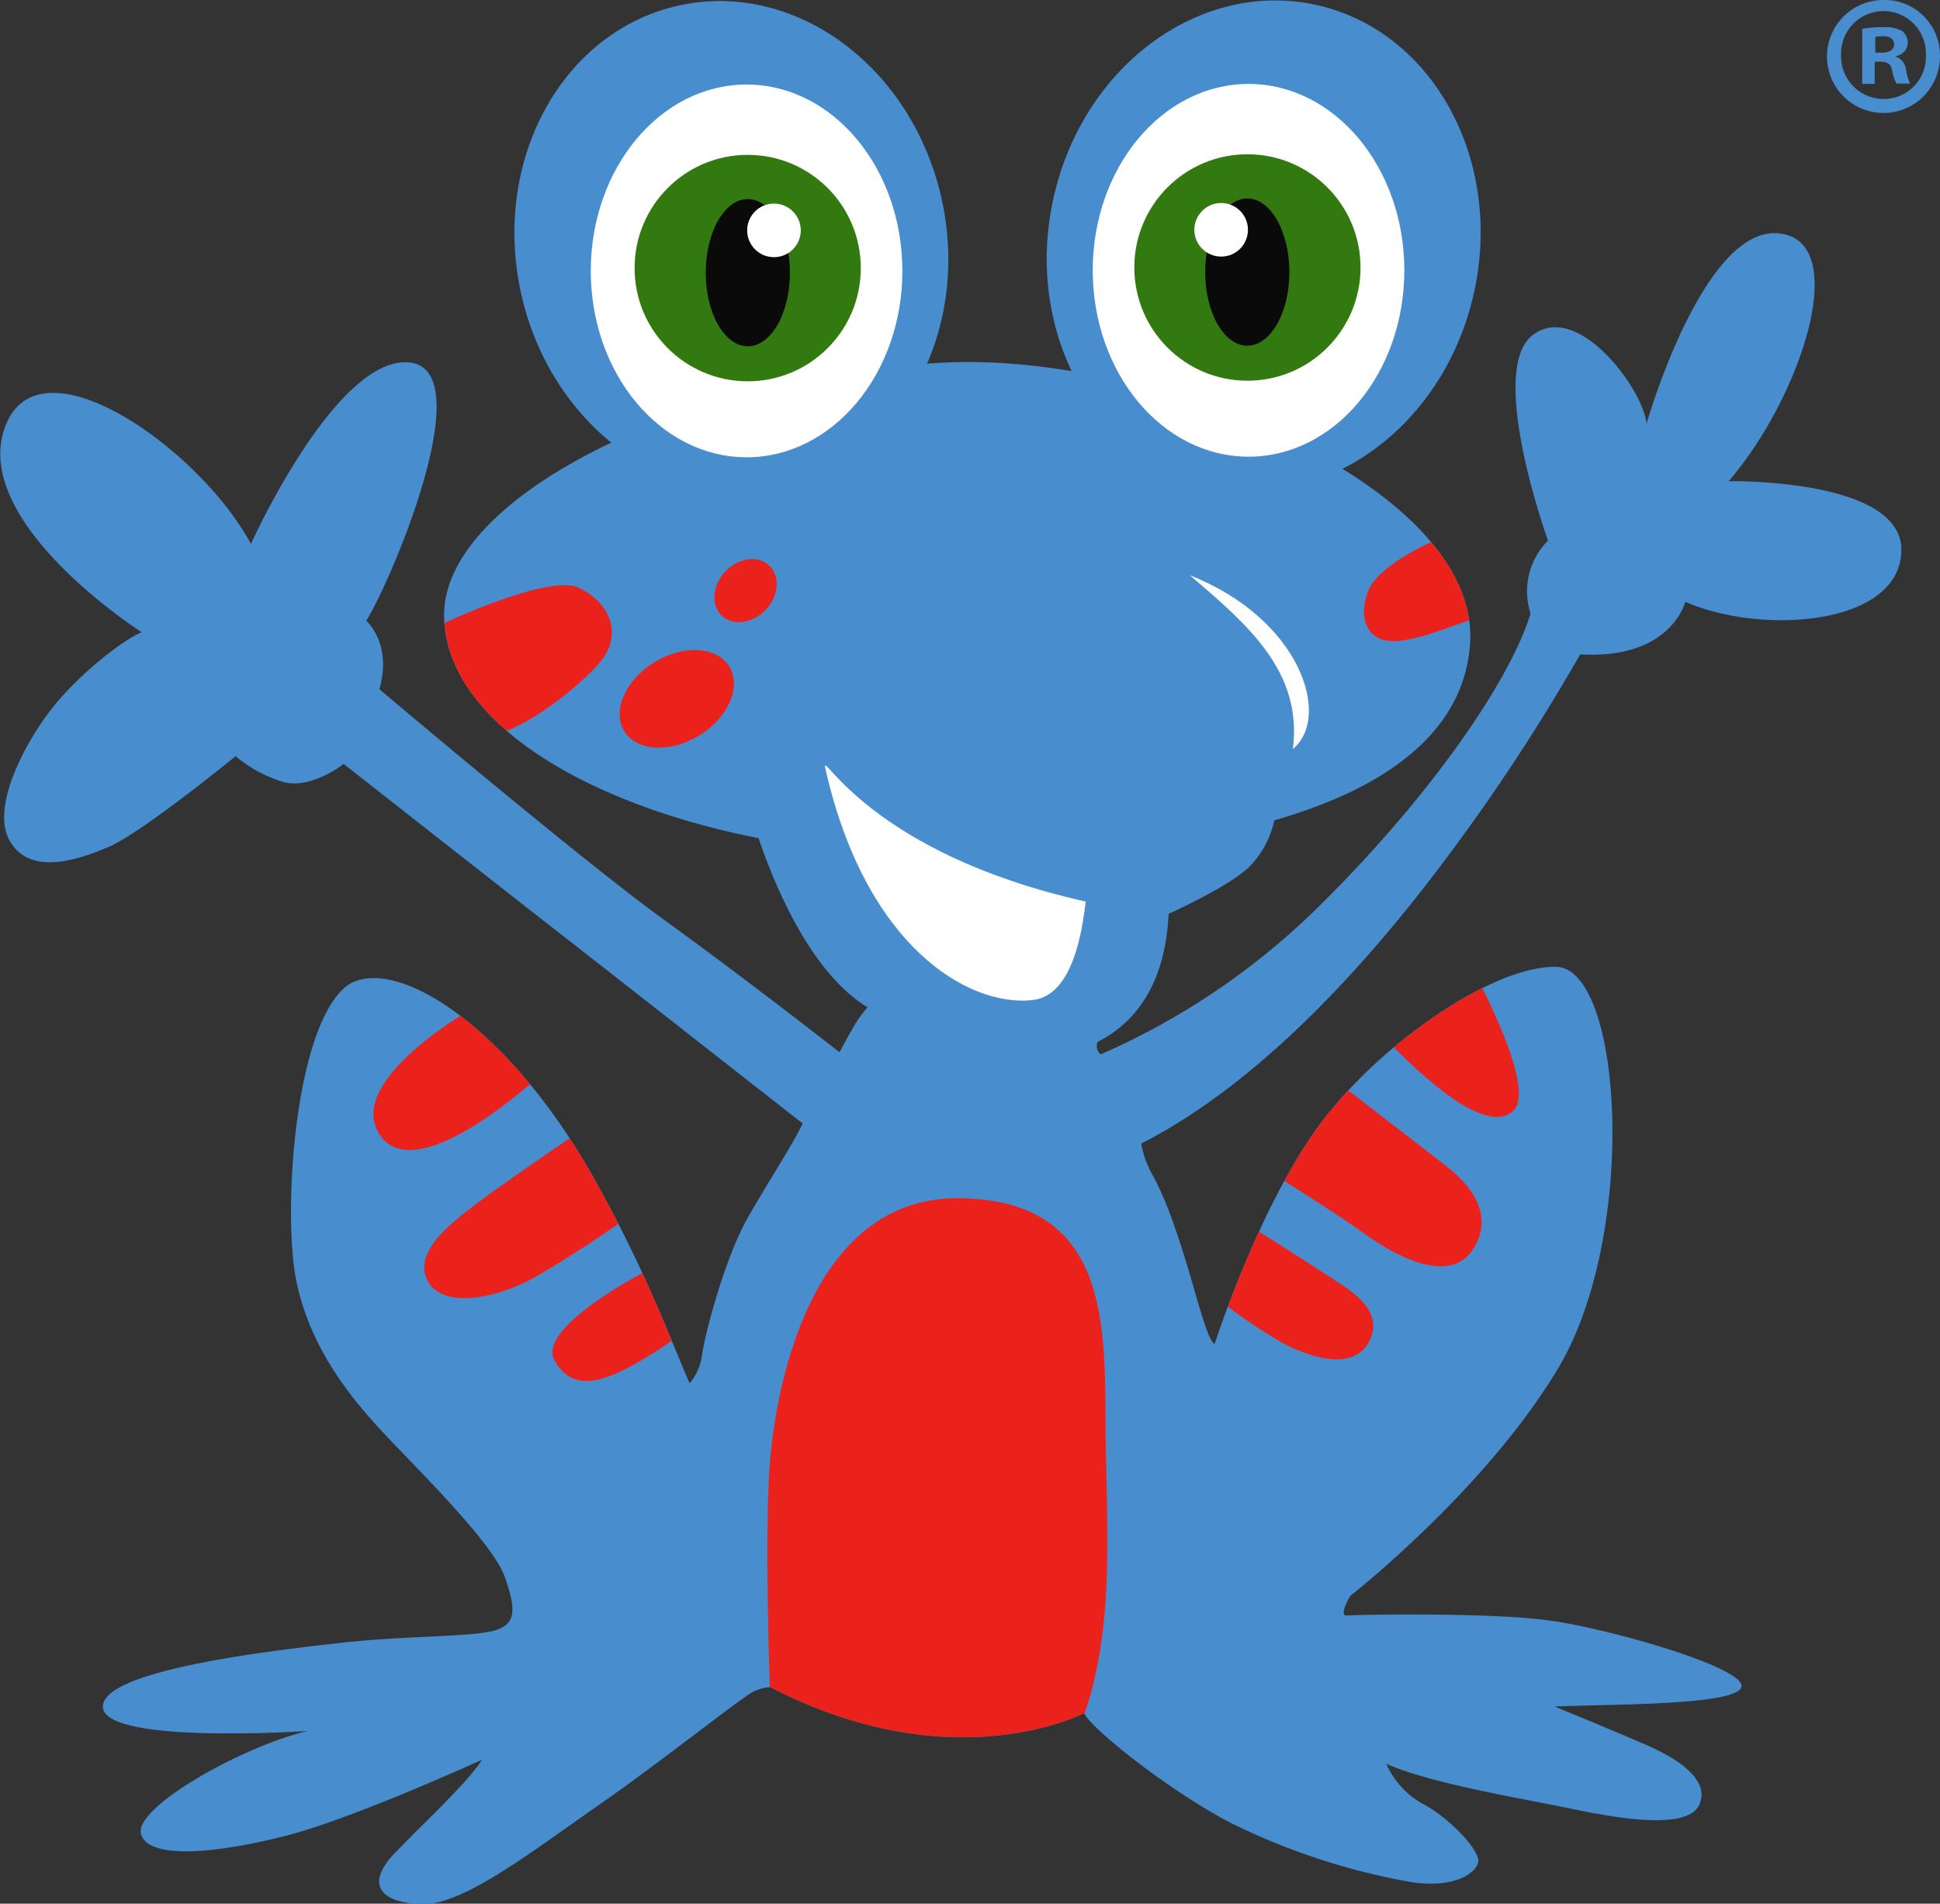 <svg id="Capa_1" data-name="Capa 1" xmlns="http://www.w3.org/2000/svg" xmlns:xlink="http://www.w3.org/1999/xlink" viewBox="0 0 295.35 289.87"><rect x="0" y="0" width="295.35" height="289.87" fill="#333333" stroke="none"/><defs><style>.cls-1{fill:none;}.cls-2{fill:#488dce;}.cls-3{clip-path:url(#clip-path);}.cls-4{fill:#eb221b;}.cls-5{fill:#fff;}.cls-6{fill:#327a10;}.cls-7{fill:#0a0a0a;}</style><clipPath id="clip-path" transform="translate(-2.33 -5.06)"><path class="cls-1" d="M265.51,78.33c11.23-13.07,18.85-36.93,7.43-37.75s-19.94,29-19.94,29c-.45-5.17-10.51-18.88-17.4-13.43S238,87.38,238,87.38a10.91,10.91,0,0,0-2.65,11.1c-3.13,10.2-15.09,27.63-32,44.37a109.74,109.74,0,0,1-33.46,22.76,1.64,1.64,0,0,1-.46-1.9c5.4-2.74,10.3-8.38,10.81-19.5,0,0,9.92-4.45,12.64-7.53a14.55,14.55,0,0,0,3.46-6.71c18.22-5.24,29-14.21,29.8-27,1.49-24-48.08-44.12-79.55-42.72C107.8,62,69.94,80.42,69.94,98.69c0,15.32,19.84,28.44,47.88,34,2.49,7.37,8,20.53,16.58,25.74a22.35,22.35,0,0,0-1.94,2.67c-.42.7-1.3,2.28-2.32,4.18-3.59-2.8-15.71-12.21-26.68-20.14C90.41,135.68,60.09,110,60.09,110c2-7-2-10.42-2-10.42,3.81-6.08,17.58-38.47,6.44-39.34s-24,27.64-24,27.64C32.68,73.25,7.93,55.83,3,70.34s20.92,31,20.92,31c-1.9.63-7.88,4.9-12.5,10.16S.77,127.6,3.76,133s10.06,3.17,15.14,1,19.3-13.8,19.3-13.8a20.42,20.42,0,0,0,7.16,3.9c4.26,1.27,9.29-2.72,9.29-2.72S77.08,139,86.19,146.12c8.08,6.27,32.85,25.73,38.34,30-1.39,3-4.71,8-8.29,14.24s-6.53,17.69-7,20.78a8.41,8.41,0,0,1-1.91,4.54c-2.44-5.36-7.06-18.42-15.95-33.58-13-21.87-29.36-31.58-36.16-27-8.06,6.08-9.88,34.57-7.79,44.92s8.34,18.06,14.14,24.14,15.9,16.15,17.6,21,1.9,7.28-1.77,8.23-13.57.73-23.17,1.82S17.72,259.27,18,265s31.18,3.63,31.18,3.63c-10.06,2.36-26.56,11.71-25.38,15.7s11.69,2.9,22,.27S75.73,273,75.73,273c-2.36,3.63-8.25,9-13.24,14.16s-1.72,7.81,4.44,7.81,16.77-8.26,26.47-15,22-16.6,23.65-17.33a6.25,6.25,0,0,1,2.58-.68c27.87,14.43,47.72,3.95,47.72,3.95,1.36,2.63,13.33,12.06,22.48,16.78a101.54,101.54,0,0,0,27.64,9c6.07.81,9.25-1.18,9.88-2.91s-4.44-7-8.43-9.07a12.79,12.79,0,0,1-5.53-6.08c6.71,3,20.58,5.26,28.46,6.9s17.58,3.08,19.21-.73-3.44-7-8-9S239,264.9,239,264.9c9.43-.37,28.19-.18,28.46-3.09s-20.48-8.89-29.73-10.07-28.89-.82-30.31-.69.49-3,.49-3,20.42-15.95,31.6-34.58c12.25-20.42,9.91-61.11-.33-61.2s-28.55,13-37.25,25.86-14.68,31.58-14.68,31.58c-1-.37-2.72-7.08-3.9-11s-3-10-5.43-14.52a15,15,0,0,1-1.85-5c18.28-9.32,34.7-27.67,46.66-43.73a300.3,300.3,0,0,0,20.17-30.76c13.86.81,16-8,16-8,11.69,5.08,32.44,3.63,32.9-7.62S265.51,78.33,265.51,78.33Z"/></clipPath></defs><title>favicon</title><path class="cls-2" d="M265.51,78.33c11.23-13.07,18.85-36.93,7.43-37.75s-19.94,29-19.94,29c-.45-5.17-10.51-18.88-17.4-13.43S238,87.38,238,87.38a10.91,10.91,0,0,0-2.65,11.1c-3.13,10.2-15.09,27.63-32,44.37a109.74,109.74,0,0,1-33.46,22.76,1.64,1.64,0,0,1-.46-1.9c5.4-2.74,10.3-8.38,10.81-19.5,0,0,9.92-4.45,12.64-7.53a14.55,14.55,0,0,0,3.46-6.71c18.22-5.24,29-14.21,29.8-27,1.49-24-48.08-44.12-79.55-42.72C107.8,62,69.94,80.42,69.94,98.69c0,15.32,19.84,28.44,47.88,34,2.49,7.37,8,20.53,16.58,25.74a22.35,22.35,0,0,0-1.94,2.67c-.42.7-1.3,2.28-2.32,4.18-3.59-2.8-15.71-12.21-26.68-20.14C90.41,135.68,60.09,110,60.09,110c2-7-2-10.42-2-10.42,3.81-6.08,17.58-38.47,6.44-39.34s-24,27.64-24,27.64C32.68,73.25,7.93,55.83,3,70.34s20.92,31,20.92,31c-1.9.63-7.88,4.9-12.5,10.16S.77,127.6,3.76,133s10.06,3.17,15.14,1,19.3-13.8,19.3-13.8a20.42,20.42,0,0,0,7.16,3.9c4.26,1.27,9.29-2.72,9.29-2.72S77.08,139,86.19,146.12c8.08,6.27,32.85,25.73,38.34,30-1.39,3-4.71,8-8.29,14.24s-6.53,17.69-7,20.78a8.41,8.41,0,0,1-1.91,4.54c-2.44-5.36-7.06-18.42-15.95-33.58-13-21.87-29.36-31.58-36.16-27-8.06,6.08-9.88,34.57-7.79,44.92s8.34,18.06,14.14,24.14,15.9,16.15,17.6,21,1.9,7.28-1.77,8.23-13.57.73-23.17,1.82S17.72,259.27,18,265s31.18,3.63,31.18,3.63c-10.06,2.36-26.56,11.71-25.38,15.7s11.69,2.9,22,.27S75.73,273,75.73,273c-2.36,3.63-8.25,9-13.24,14.16s-1.72,7.81,4.44,7.81,16.77-8.26,26.47-15,22-16.6,23.65-17.33a6.25,6.25,0,0,1,2.58-.68c27.87,14.43,47.72,3.95,47.72,3.95,1.36,2.63,13.33,12.06,22.48,16.78a101.54,101.54,0,0,0,27.64,9c6.07.81,9.25-1.18,9.88-2.91s-4.44-7-8.43-9.07a12.79,12.79,0,0,1-5.53-6.08c6.71,3,20.58,5.26,28.46,6.9s17.58,3.08,19.21-.73-3.44-7-8-9S239,264.9,239,264.9c9.43-.37,28.19-.18,28.46-3.09s-20.48-8.89-29.73-10.07-28.89-.82-30.31-.69.49-3,.49-3,20.42-15.95,31.6-34.58c12.25-20.42,9.91-61.11-.33-61.2s-28.55,13-37.25,25.86-14.68,31.58-14.68,31.58c-1-.37-2.72-7.08-3.9-11s-3-10-5.43-14.52a15,15,0,0,1-1.85-5c18.28-9.32,34.7-27.67,46.66-43.73a300.3,300.3,0,0,0,20.17-30.76c13.86.81,16-8,16-8,11.69,5.08,32.44,3.63,32.9-7.62S265.51,78.33,265.51,78.33Z" transform="translate(-2.33 -5.06)"/><g class="cls-3"><path class="cls-4" d="M73.55,159.05S56,169.12,59.68,177s16.11-.74,22.77-6.39l3.13-2.32Z" transform="translate(-2.33 -5.06)"/></g><g class="cls-3"><path class="cls-4" d="M90.05,177.7S79.26,185,74.91,188.31,65.3,195.75,67.39,200s10.15,3.17,17-.82,13.14-8.53,13.14-8.53Z" transform="translate(-2.33 -5.06)"/></g><g class="cls-3"><path class="cls-4" d="M100.92,198.48s-17.13,8.71-14.14,13.79,7.89,3.81,18.4-3.45Z" transform="translate(-2.33 -5.06)"/></g><g class="cls-3"><path class="cls-4" d="M227.17,153.94s9,16.61,5.64,20.15-11.42-2.38-19.44-10.76Z" transform="translate(-2.33 -5.06)"/></g><g class="cls-3"><path class="cls-4" d="M206,169.87s14.41,11.09,16.65,12.86,7.68,6.54,4,12.46S214,195.8,210,192.87s-14.27-9.32-14.27-9.32Z" transform="translate(-2.33 -5.06)"/></g><g class="cls-3"><path class="cls-4" d="M192.84,191.85S204.13,199,206,200.29s7.21,4.36,4.76,9.05-9.38,2.32-13.53,0a82.73,82.73,0,0,1-9-6.12Z" transform="translate(-2.33 -5.06)"/></g><g class="cls-3"><path class="cls-4" d="M119.64,265.08s-1.09-27.36,0-38.52,6.39-39.47,29-39.06,21.89,19.32,22,35,1.77,32.67-4.62,47.1c0,0-13.6,6.12-24.48,2.71S119.64,265.08,119.64,265.08Z" transform="translate(-2.33 -5.06)"/></g><g class="cls-3"><path class="cls-4" d="M68.38,100.65s17.27-8.3,22-6.12,7.07,7.21,3,11.71S82,115.9,77.9,116.85A19.5,19.5,0,0,1,68.38,100.65Z" transform="translate(-2.33 -5.06)"/></g><g class="cls-3"><path class="cls-4" d="M119.45,91.19c1.7,1.61,1.45,4.63-.55,6.73s-5,2.5-6.69.89-1.45-4.63.55-6.74S117.76,89.57,119.45,91.19Z" transform="translate(-2.33 -5.06)"/></g><g class="cls-3"><path class="cls-4" d="M113.37,106.57c1.88,3.08-.18,7.77-4.6,10.48s-9.53,2.41-11.41-.67.17-7.78,4.59-10.49S111.48,103.48,113.37,106.57Z" transform="translate(-2.33 -5.06)"/></g><g class="cls-3"><path class="cls-4" d="M221.59,87s-9.45,3.75-11.05,8.27.36,7.9,4.87,7.37,10-3.21,11.46-3.33l1.07-6.48Z" transform="translate(-2.33 -5.06)"/></g><path class="cls-2" d="M145.77,35.73c4.29,20.27-6.6,39.75-24.32,43.51S85.88,69.63,81.58,49.36,88.18,9.61,105.9,5.85,141.47,15.47,145.77,35.73Z" transform="translate(-2.33 -5.06)"/><ellipse class="cls-5" cx="113.66" cy="41.25" rx="23.72" ry="28.38"/><ellipse class="cls-6" cx="113.83" cy="40.82" rx="17.22" ry="17.24"/><ellipse class="cls-7" cx="113.85" cy="41.52" rx="6.41" ry="11.21"/><ellipse class="cls-5" cx="117.83" cy="35.08" rx="4.08" ry="4.08"/><path class="cls-2" d="M162.62,35.64c-4.29,20.27,6.6,39.75,24.32,43.51s35.57-9.61,39.87-29.88-6.6-39.75-24.32-43.51S166.91,15.37,162.62,35.64Z" transform="translate(-2.33 -5.06)"/><ellipse class="cls-5" cx="190.08" cy="41.16" rx="23.72" ry="28.38"/><ellipse class="cls-6" cx="189.91" cy="40.73" rx="17.22" ry="17.24"/><ellipse class="cls-7" cx="189.89" cy="41.43" rx="6.41" ry="11.21"/><ellipse class="cls-5" cx="185.91" cy="34.99" rx="4.08" ry="4.08"/><path class="cls-5" d="M183.48,92.66c8.7,7.44,17.2,14.6,15.68,26.45C205.13,114.17,200.24,99.23,183.48,92.66Z" transform="translate(-2.33 -5.06)"/><path class="cls-5" d="M127.94,121.87c-.4-2.46,6.94,13.12,39.68,20.47-.45,3.61-1.71,14.36-8.13,15C149.77,158.41,134,149.15,127.94,121.87Z" transform="translate(-2.33 -5.06)"/><path class="cls-2" d="M297.67,13.44a8.6,8.6,0,1,1-8.57-8.38A8.41,8.41,0,0,1,297.67,13.44Zm-15.05,0a6.49,6.49,0,0,0,6.53,6.69,6.41,6.41,0,0,0,6.38-6.64,6.46,6.46,0,1,0-12.91-.05Zm5.16,4.39h-1.94V9.46a16.29,16.29,0,0,1,3.21-.26,5.29,5.29,0,0,1,2.91.61,2.34,2.34,0,0,1,.82,1.84A2.14,2.14,0,0,1,291,13.59v.11a2.45,2.45,0,0,1,1.53,2,6.18,6.18,0,0,0,.62,2.09h-2.1a7.44,7.44,0,0,1-.66-2c-.15-.92-.66-1.33-1.73-1.33h-.92v3.37Zm.05-4.75h.92c1.07,0,1.94-.35,1.94-1.22s-.57-1.28-1.79-1.28a4.69,4.69,0,0,0-1.07.1Z" transform="translate(-2.33 -5.06)"/></svg>